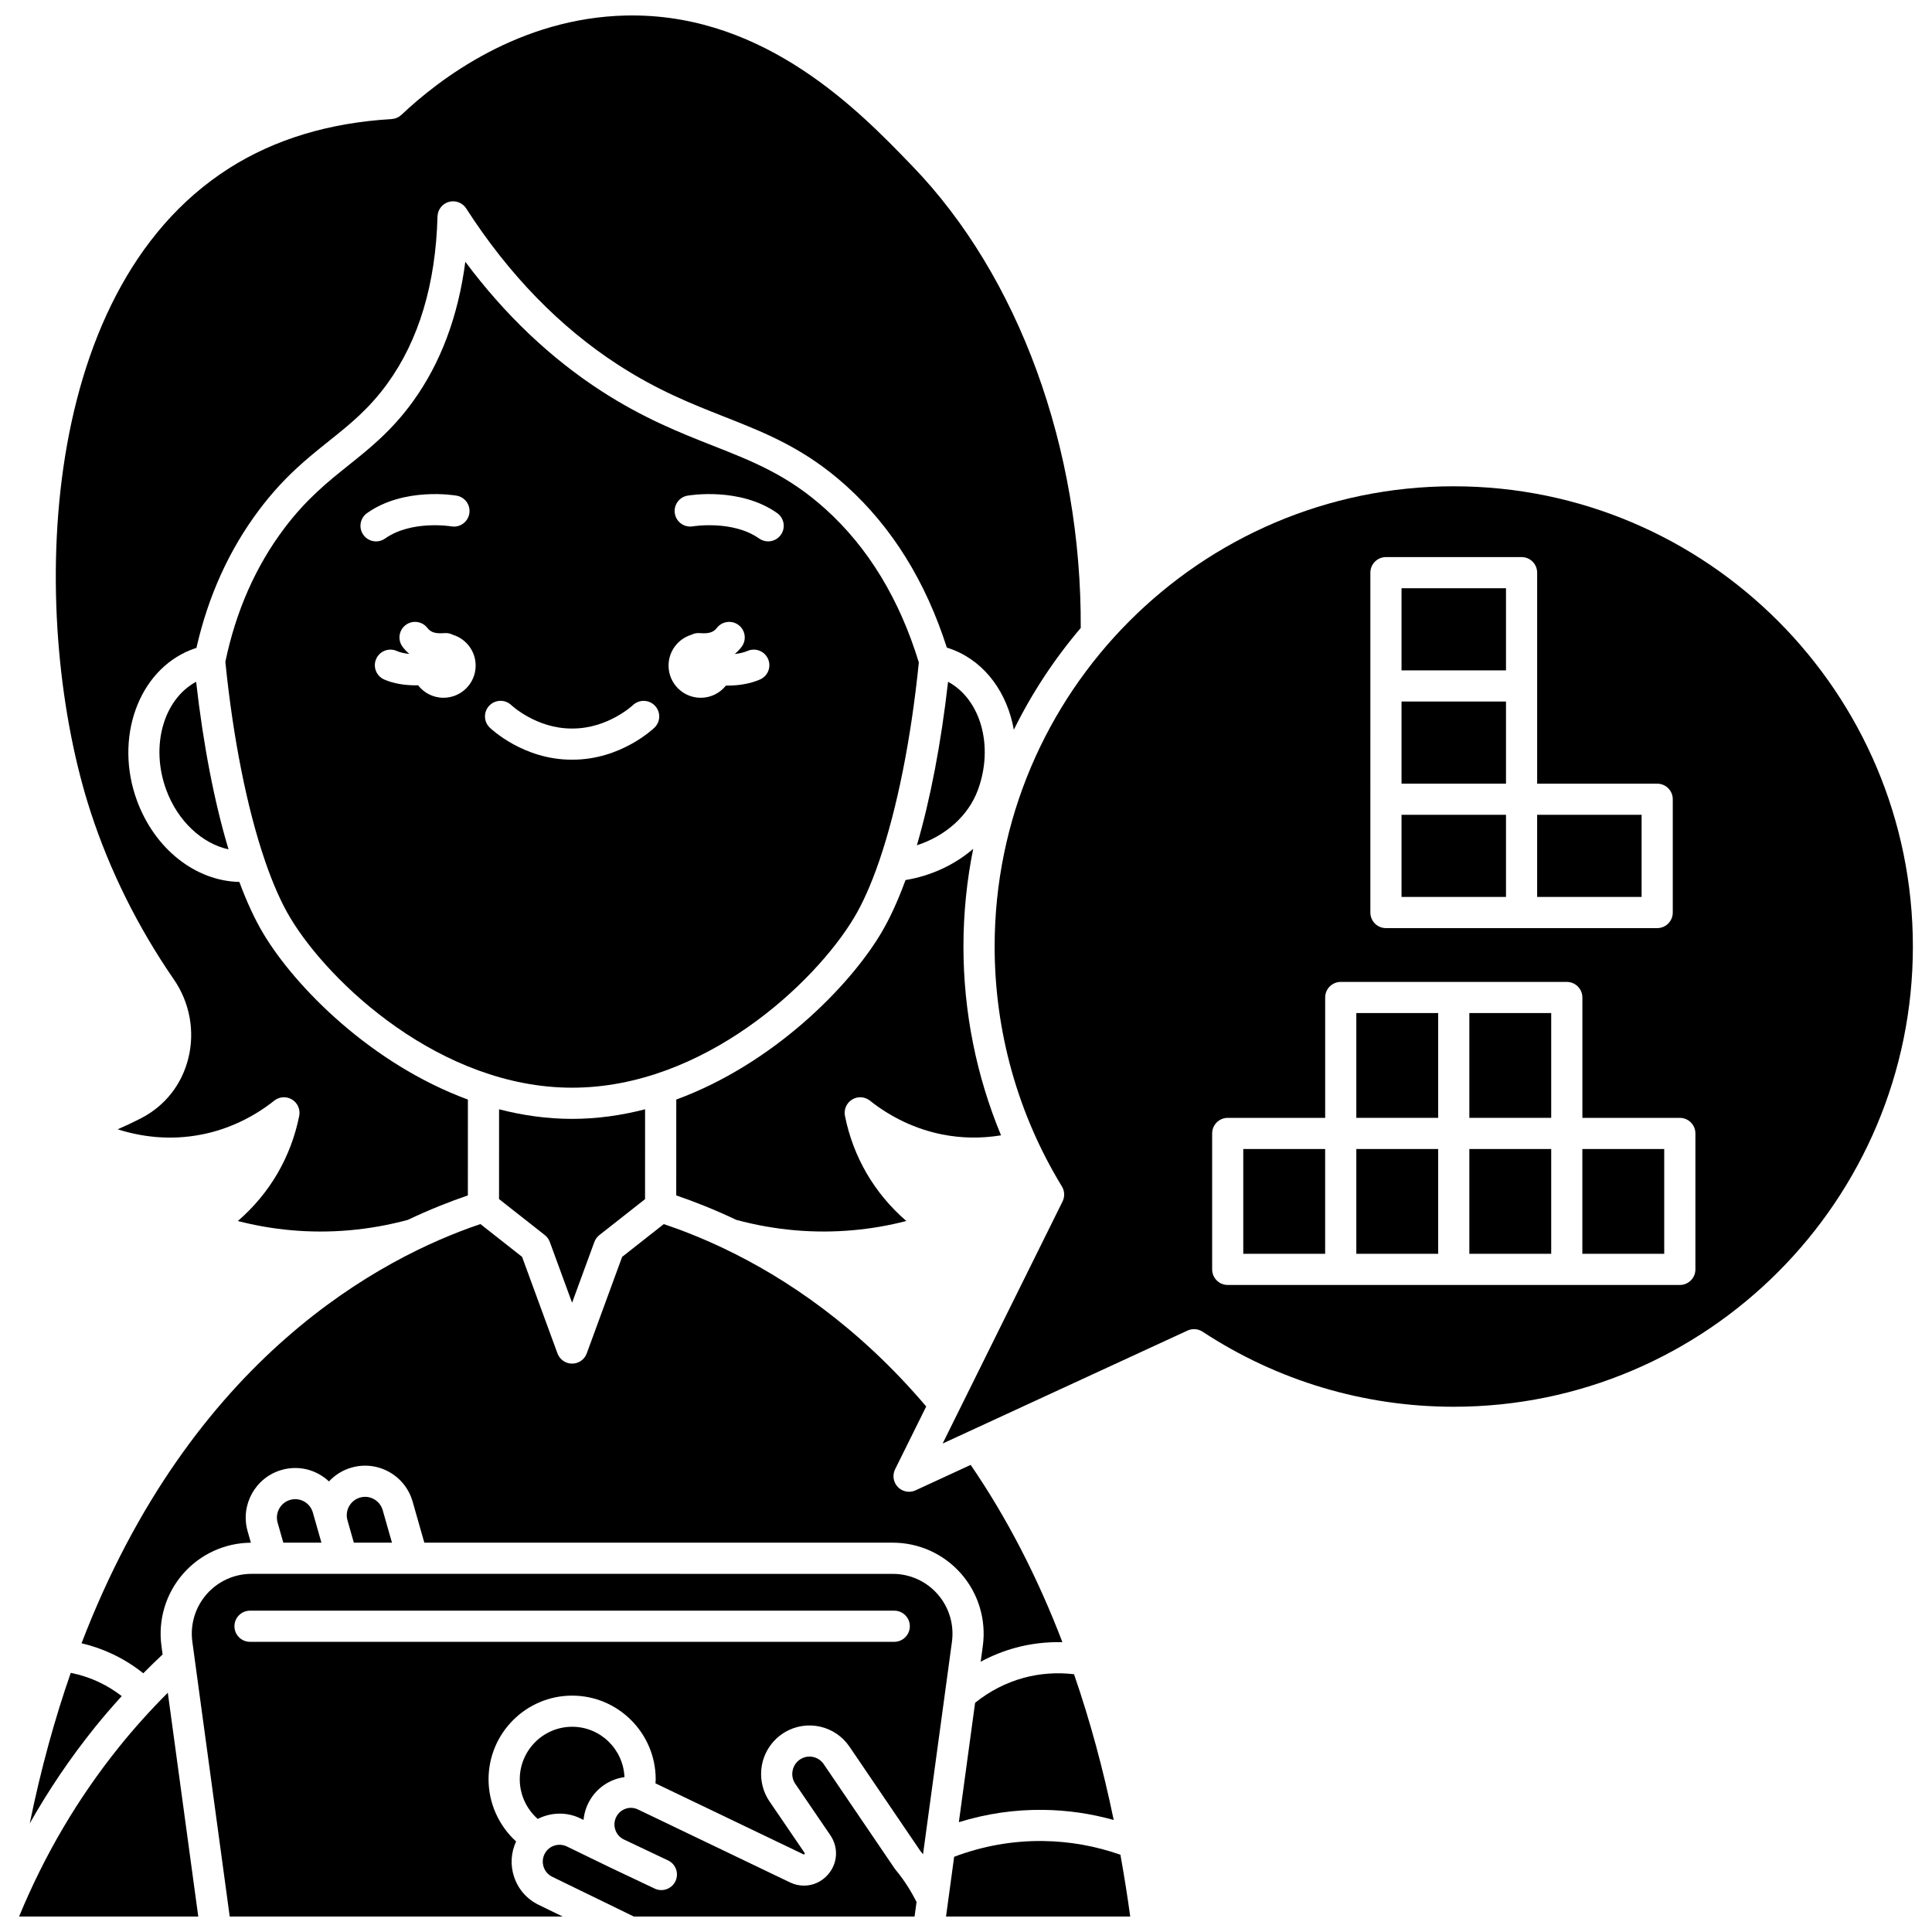 <?xml version="1.0" encoding="UTF-8"?>
<!-- Uploaded to: ICON Repo, www.svgrepo.com, Generator: ICON Repo Mixer Tools -->
<svg width="800px" height="800px" version="1.1" viewBox="144 144 512 512" xmlns="http://www.w3.org/2000/svg">
 <defs>
  <clipPath id="e">
   <path d="m287 609h100v42.902h-100z"/>
  </clipPath>
  <clipPath id="d">
   <path d="m149 592h48v59.902h-48z"/>
  </clipPath>
  <clipPath id="c">
   <path d="m158 148.09h273v322.91h-273z"/>
  </clipPath>
  <clipPath id="b">
   <path d="m394 631h50v20.902h-50z"/>
  </clipPath>
  <clipPath id="a">
   <path d="m194 561h203v90.902h-203z"/>
  </clipPath>
 </defs>
 <path d="m403.17 353.3c4.258-11.605 0.691-23.984-7.922-28.621-1.852 16.332-4.691 31.109-8.266 43.328 7.609-2.469 13.664-7.824 16.188-14.707z"/>
 <path d="m401.91 368.95c-4.883 4.203-11.094 7.137-17.941 8.277-2.019 5.523-4.215 10.309-6.551 14.211-8.484 14.172-28.629 34.551-54.199 43.957l-0.008 25.402c4.883 1.668 10.238 3.789 15.918 6.481 10.18 2.746 20.598 3.672 30.992 2.734 4.738-0.426 9.445-1.242 14.066-2.434-4.199-3.625-7.769-7.902-10.527-12.648-2.731-4.703-4.66-9.816-5.738-15.207-0.34-1.699 0.418-3.434 1.898-4.336 1.48-0.902 3.367-0.785 4.723 0.297 5.637 4.488 12.25 7.586 19.121 8.953 5.137 1.023 10.371 1.094 15.621 0.238-6.547-15.77-9.961-32.762-9.961-50.035 0.004-8.867 0.895-17.523 2.586-25.891z"/>
 <path d="m276.26 437.97-0.008 23.801 12.129 9.539c0.602 0.473 1.059 1.105 1.324 1.824l5.902 16.109 5.906-16.109c0.266-0.719 0.723-1.352 1.324-1.824l12.109-9.523 0.008-23.816c-6.219 1.613-12.691 2.543-19.348 2.543s-13.129-0.934-19.348-2.543z"/>
 <g clip-path="url(#e)">
  <path d="m381.21 639.32c-0.043-0.055-0.094-0.102-0.133-0.16l-18.789-27.652c-1.355-1.996-4.031-2.586-6.09-1.348-1.098 0.66-1.852 1.715-2.129 2.973-0.277 1.266-0.027 2.551 0.699 3.613l9.277 13.605c2.207 3.238 1.977 7.406-0.578 10.379-1.672 1.945-4 2.981-6.398 2.981-1.246 0-2.508-0.277-3.707-0.855l-40.305-19.332c-2.094-1.004-4.598-0.172-5.699 1.891-0.578 1.082-0.684 2.32-0.297 3.484 0.379 1.152 1.188 2.066 2.269 2.582l0.039 0.02 6.133 2.906 5.539 2.625c2.062 0.977 2.938 3.441 1.961 5.5-0.707 1.488-2.188 2.363-3.734 2.363-0.594 0-1.195-0.129-1.766-0.398l-5.539-2.625-6.168-2.922c-0.008-0.004-0.016-0.008-0.023-0.012-0.004-0.004-0.008-0.004-0.012-0.004l-11.418-5.543c-2.203-1.129-4.848-0.285-5.973 1.84-0.582 1.098-0.684 2.348-0.297 3.527 0.387 1.164 1.203 2.094 2.301 2.621l21.594 10.52h74.402l0.527-3.863c-1.32-2.551-2.988-5.449-5.574-8.547-0.043-0.055-0.07-0.113-0.113-0.168z"/>
 </g>
 <g clip-path="url(#d)">
  <path d="m175.62 606.88c-10.922 13.555-19.832 28.68-26.559 45.02h47.48l-8.07-59.309c-4.535 4.543-8.848 9.316-12.852 14.289z"/>
 </g>
 <path d="m176.26 593.48c-1.828-1.398-3.781-2.625-5.867-3.617-2.441-1.164-5.004-2.012-7.641-2.543-4.211 12.09-7.891 25.344-10.867 39.902 5.078-8.984 10.855-17.512 17.309-25.523 2.258-2.805 4.637-5.535 7.066-8.219z"/>
 <path d="m243.1 541.29c-1.133-0.629-2.438-0.781-3.68-0.422-2.578 0.738-4.074 3.441-3.336 6.027l1.688 5.926h10.102l-2.453-8.605c-0.359-1.254-1.184-2.293-2.32-2.926z"/>
 <path d="m402.41 595.26-4.305 31.641c7.262-2.258 14.781-3.367 22.414-3.266 6.324 0.078 12.562 0.984 18.625 2.68-2.816-13.621-6.328-26.496-10.516-38.629-4.445-0.531-9-0.215-13.312 0.949-4.691 1.277-9.117 3.559-12.906 6.625z"/>
 <path d="m386.64 538.95c-0.555 0.258-1.145 0.379-1.73 0.379-1.094 0-2.168-0.434-2.961-1.25-1.223-1.254-1.52-3.144-0.738-4.711l8.242-16.637c-17.941-21.125-37.117-33.996-53.496-41.82-0.082-0.039-0.164-0.07-0.242-0.113-5.664-2.691-10.988-4.781-15.805-6.402l-11.039 8.684-9.379 25.586c-0.598 1.625-2.144 2.707-3.879 2.707s-3.281-1.082-3.879-2.711l-9.379-25.586-11.043-8.688c-25.934 8.754-76.559 35.09-105.7 111.09 2.867 0.672 5.652 1.648 8.328 2.922 2.871 1.367 5.555 3.059 8.027 5.035 1.68-1.695 3.387-3.359 5.125-4.988l-0.305-2.242c-0.941-6.914 1.148-13.891 5.734-19.141 4.539-5.195 11.078-8.191 17.965-8.234l-0.867-3.043c-1.984-6.961 2.055-14.246 9.004-16.238 3.371-0.965 6.906-0.559 9.965 1.141 0.953 0.531 1.816 1.176 2.594 1.902 1.57-1.684 3.586-2.988 5.957-3.664 3.367-0.965 6.906-0.559 9.965 1.141 3.066 1.703 5.285 4.504 6.25 7.883l3.098 10.871h124.15c6.945 0 13.547 3.004 18.121 8.238 4.586 5.25 6.676 12.227 5.734 19.141l-0.566 4.172c2.938-1.59 6.055-2.84 9.27-3.711 4.019-1.09 8.211-1.574 12.387-1.473-6.641-17.352-14.758-33.039-24.312-46.98z"/>
 <g clip-path="url(#c)">
  <path d="m190.08 403.57c4.215 6.121 5.613 13.734 3.832 20.883-1.727 6.941-6.141 12.566-12.426 15.836l-0.551 0.285c-1.883 0.965-3.801 1.867-5.754 2.703 5.981 1.906 13.699 3.086 22.371 1.359 6.871-1.367 13.484-4.465 19.121-8.953 1.355-1.078 3.242-1.199 4.723-0.293 1.48 0.902 2.238 2.633 1.898 4.336-1.078 5.391-3.008 10.504-5.738 15.207-2.754 4.746-6.328 9.027-10.527 12.648 4.621 1.191 9.328 2.008 14.066 2.434 10.379 0.938 20.805 0.012 30.977-2.731 5.699-2.703 11.055-4.824 15.918-6.488l0.008-25.402c-25.57-9.406-45.715-29.785-54.195-43.957-2.266-3.785-4.398-8.402-6.371-13.715-11.562-0.238-22.41-8.68-27.141-21.578-6.039-16.461 0.34-34.355 14.215-39.895 0.496-0.199 1.012-0.379 1.547-0.543 3.125-13.773 8.719-26.082 16.641-36.609 6.516-8.66 12.641-13.555 18.559-18.285 5.402-4.32 10.512-8.402 15.426-15.191 8.32-11.484 12.785-26.375 13.266-44.254 0.051-1.812 1.273-3.379 3.019-3.867 1.746-0.488 3.606 0.219 4.582 1.742 11.266 17.512 24.844 31.477 40.355 41.5 10.461 6.762 19.398 10.281 28.043 13.691 10.961 4.32 21.316 8.402 32.324 18.332 12.086 10.898 21.043 25.309 26.648 42.855 0.594 0.184 1.195 0.391 1.793 0.629 8.566 3.418 14.27 11.551 15.965 21.141 4.797-9.738 10.77-18.793 17.734-26.973 0.246-47.527-16.406-93.234-44.676-122.46l-0.57-0.59c-13.324-13.785-37.965-39.273-73.609-39.273-0.531 0-1.059 0.004-1.594 0.016-28.262 0.602-49.457 16.75-59.578 26.324-0.051 0.047-0.109 0.082-0.16 0.125-0.113 0.098-0.227 0.184-0.348 0.27-0.105 0.074-0.215 0.141-0.328 0.203-0.117 0.066-0.238 0.125-0.363 0.18-0.129 0.055-0.254 0.102-0.387 0.145-0.121 0.039-0.242 0.07-0.367 0.098-0.148 0.031-0.293 0.055-0.441 0.07-0.066 0.008-0.129 0.027-0.199 0.031-16.496 0.961-30.98 5.34-43.051 13.016-52.172 33.184-52.754 121.41-36.719 170.59 5.082 15.59 12.508 30.531 22.062 44.41z"/>
 </g>
 <path d="m214.29 372.31c2.039 5.918 4.258 10.957 6.606 14.879 10.43 17.422 39.938 45.059 74.723 45.059 34.785 0 64.293-27.637 74.723-45.059 2.344-3.914 4.559-8.938 6.594-14.84 0.031-0.113 0.074-0.223 0.113-0.332 4.68-13.695 8.391-32.078 10.453-52.453-5.125-16.789-13.445-30.477-24.75-40.672-9.898-8.926-19.129-12.566-29.82-16.781-8.602-3.391-18.348-7.231-29.496-14.438-13.523-8.742-25.637-20.25-36.121-34.305-1.883 14.465-6.547 26.902-13.93 37.09-5.574 7.695-11.363 12.32-16.961 16.797-5.519 4.41-11.227 8.973-17.117 16.801-7.566 10.055-12.805 21.941-15.586 35.328 2.055 20.426 5.769 38.855 10.457 52.59 0.039 0.109 0.078 0.219 0.113 0.336zm111.91-96.957c0.566-0.098 13.918-2.328 23.75 4.617 1.863 1.316 2.305 3.891 0.992 5.754-0.805 1.141-2.082 1.746-3.379 1.746-0.824 0-1.656-0.246-2.379-0.758-6.996-4.941-17.473-3.242-17.578-3.227-2.254 0.379-4.379-1.129-4.762-3.371-0.383-2.238 1.113-4.371 3.356-4.762zm0.988 36.879c0.566-0.285 1.199-0.465 1.875-0.465 0.152 0 0.371 0.008 0.648 0.027 1.832 0.117 3.254-0.074 4.254-1.375 1.387-1.809 3.981-2.148 5.789-0.762 1.809 1.391 2.148 3.981 0.758 5.789-0.543 0.707-1.145 1.32-1.793 1.867 1.184-0.121 2.363-0.375 3.414-0.824 2.098-0.898 4.523 0.074 5.422 2.172 0.898 2.098-0.074 4.523-2.172 5.422-2.68 1.148-5.68 1.602-8.516 1.602-0.16 0-0.32-0.012-0.48-0.012-1.562 1.973-3.973 3.242-6.688 3.242-4.711 0-8.527-3.82-8.527-8.531 0.004-3.836 2.535-7.078 6.016-8.152zm-53.5 18.754c1.582-1.637 4.188-1.68 5.828-0.109 0.102 0.094 6.648 6.188 15.949 6.188h0.039 0.215 0.039c9.336 0 15.895-6.125 15.961-6.188 1.648-1.566 4.258-1.512 5.832 0.129 1.574 1.641 1.531 4.238-0.102 5.816-0.359 0.348-8.93 8.496-21.684 8.5h-0.051-0.199-0.051c-12.746 0-21.316-8.152-21.676-8.5-1.645-1.582-1.688-4.195-0.102-5.836zm-12.164-2.074c-2.742 0-5.176-1.297-6.734-3.309-0.195 0.004-0.387 0.016-0.582 0.016-2.91 0-5.922-0.445-8.422-1.562-2.082-0.93-3.016-3.371-2.086-5.457 0.93-2.082 3.375-3.012 5.457-2.086 0.957 0.426 2.121 0.668 3.336 0.781-0.641-0.539-1.238-1.148-1.773-1.848-1.391-1.809-1.051-4.402 0.758-5.789 1.809-1.387 4.402-1.051 5.789 0.762 1 1.301 2.426 1.492 4.254 1.375 0.277-0.016 0.496-0.027 0.648-0.027 0.672 0 1.297 0.176 1.859 0.461 3.488 1.07 6.027 4.316 6.027 8.156-0.004 4.711-3.82 8.527-8.531 8.527zm-20.246-48.941c9.836-6.945 23.172-4.715 23.734-4.617 2.246 0.391 3.75 2.531 3.356 4.777-0.395 2.242-2.523 3.742-4.769 3.359-0.164-0.027-10.578-1.703-17.555 3.227-0.723 0.512-1.555 0.758-2.379 0.758-1.297 0-2.574-0.609-3.379-1.746-1.316-1.863-0.871-4.441 0.992-5.758z"/>
 <path d="m298.03 626 0.617 0.297c0.156-1.656 0.633-3.285 1.43-4.773 1.984-3.711 5.539-6.039 9.414-6.57-0.312-7.41-6.398-13.344-13.859-13.344-7.66 0-13.891 6.25-13.891 13.934 0 4.039 1.781 7.871 4.766 10.496 3.504-1.793 7.789-1.953 11.523-0.039z"/>
 <path d="m188.05 353.3c3.043 8.301 9.52 14.273 16.512 15.789-3.727-12.426-6.68-27.594-8.586-44.41-8.617 4.637-12.184 17.016-7.926 28.621z"/>
 <path d="m228.14 549.16-1.234-4.328c-0.359-1.254-1.184-2.293-2.32-2.926-1.133-0.629-2.438-0.777-3.68-0.422-2.578 0.738-4.074 3.445-3.336 6.035l1.512 5.305h10.102l-1.043-3.656v-0.008z"/>
 <path d="m503.44 448.5h21.695v27.77h-21.695z"/>
 <path d="m515.42 359.93h27.684v21.766h-27.684z"/>
 <path d="m533.39 448.5h21.695v27.77h-21.695z"/>
 <path d="m473.48 448.5h21.695v27.77h-21.695z"/>
 <path d="m503.44 412.47h21.695v27.77h-21.695z"/>
 <path d="m563.34 448.5h21.695v27.77h-21.695z"/>
 <path d="m533.39 412.47h21.695v27.77h-21.695z"/>
 <path d="m529.26 272.87c-67.09 0-121.67 54.715-121.67 121.97 0 22.492 6.164 44.477 17.824 63.574 0.738 1.211 0.805 2.715 0.176 3.984l-31.781 64.152 64.891-29.934c1.293-0.598 2.805-0.484 3.996 0.297 19.816 13.012 42.836 19.891 66.566 19.891 67.09 0 121.67-54.715 121.67-121.96 0.004-67.258-54.578-121.97-121.67-121.97zm-22.098 22.891c0-2.281 1.848-4.129 4.129-4.129h35.941c2.281 0 4.129 1.848 4.129 4.129v55.918h31.812c2.281 0 4.129 1.848 4.129 4.129v30.023c0 2.281-1.848 4.129-4.129 4.129h-71.883c-2.281 0-4.129-1.848-4.129-4.129zm86.137 184.64c0 2.281-1.848 4.129-4.129 4.129h-119.81c-2.281 0-4.129-1.848-4.129-4.129v-36.027c0-2.281 1.848-4.129 4.129-4.129h25.824v-31.898c0-2.281 1.848-4.129 4.129-4.129h59.906c2.281 0 4.129 1.848 4.129 4.129v31.898h25.824c2.281 0 4.129 1.848 4.129 4.129z"/>
 <path d="m551.36 359.93h27.684v21.766h-27.684z"/>
 <g clip-path="url(#b)">
  <path d="m420.42 631.89c-8.066-0.098-15.988 1.316-23.559 4.176l-2.152 15.832h48.812c-0.758-5.57-1.637-11.016-2.598-16.375-6.617-2.316-13.5-3.547-20.504-3.633z"/>
 </g>
 <g clip-path="url(#a)">
  <path d="m392.5 566.5c-3.004-3.441-7.34-5.41-11.898-5.41l-145.94-0.004h-0.016-0.012-23.992c-4.559 0-8.895 1.973-11.898 5.41-3.016 3.457-4.391 8.047-3.769 12.594l9.902 72.812h88.234l-6.32-3.078c-3.117-1.484-5.457-4.141-6.559-7.465-1.031-3.113-0.824-6.402 0.539-9.352-4.578-4.168-7.301-10.156-7.301-16.457 0-12.234 9.938-22.191 22.148-22.191 12.215 0 22.148 9.957 22.148 22.191 0 0.355-0.035 0.707-0.055 1.059l39.215 18.809c0.09 0.043 0.133 0.047 0.133 0.047 0.035-0.008 0.16-0.098 0.215-0.23 0.023-0.059 0.035-0.086-0.059-0.219l-9.277-13.605c-1.992-2.922-2.699-6.578-1.941-10.035 0.754-3.453 2.922-6.473 5.941-8.285 5.816-3.496 13.359-1.832 17.176 3.785l18.703 27.527c0.273 0.332 0.539 0.66 0.797 0.988l7.66-56.293c0.617-4.555-0.754-9.145-3.773-12.598zm-11.512 12.602h-170.73c-2.281 0-4.129-1.848-4.129-4.129s1.848-4.129 4.129-4.129h170.73c2.281 0 4.129 1.848 4.129 4.129-0.004 2.277-1.852 4.129-4.133 4.129z"/>
 </g>
 <path d="m515.42 329.91h27.684v21.766h-27.684z"/>
 <path d="m515.42 299.89h27.684v21.766h-27.684z"/>
</svg>